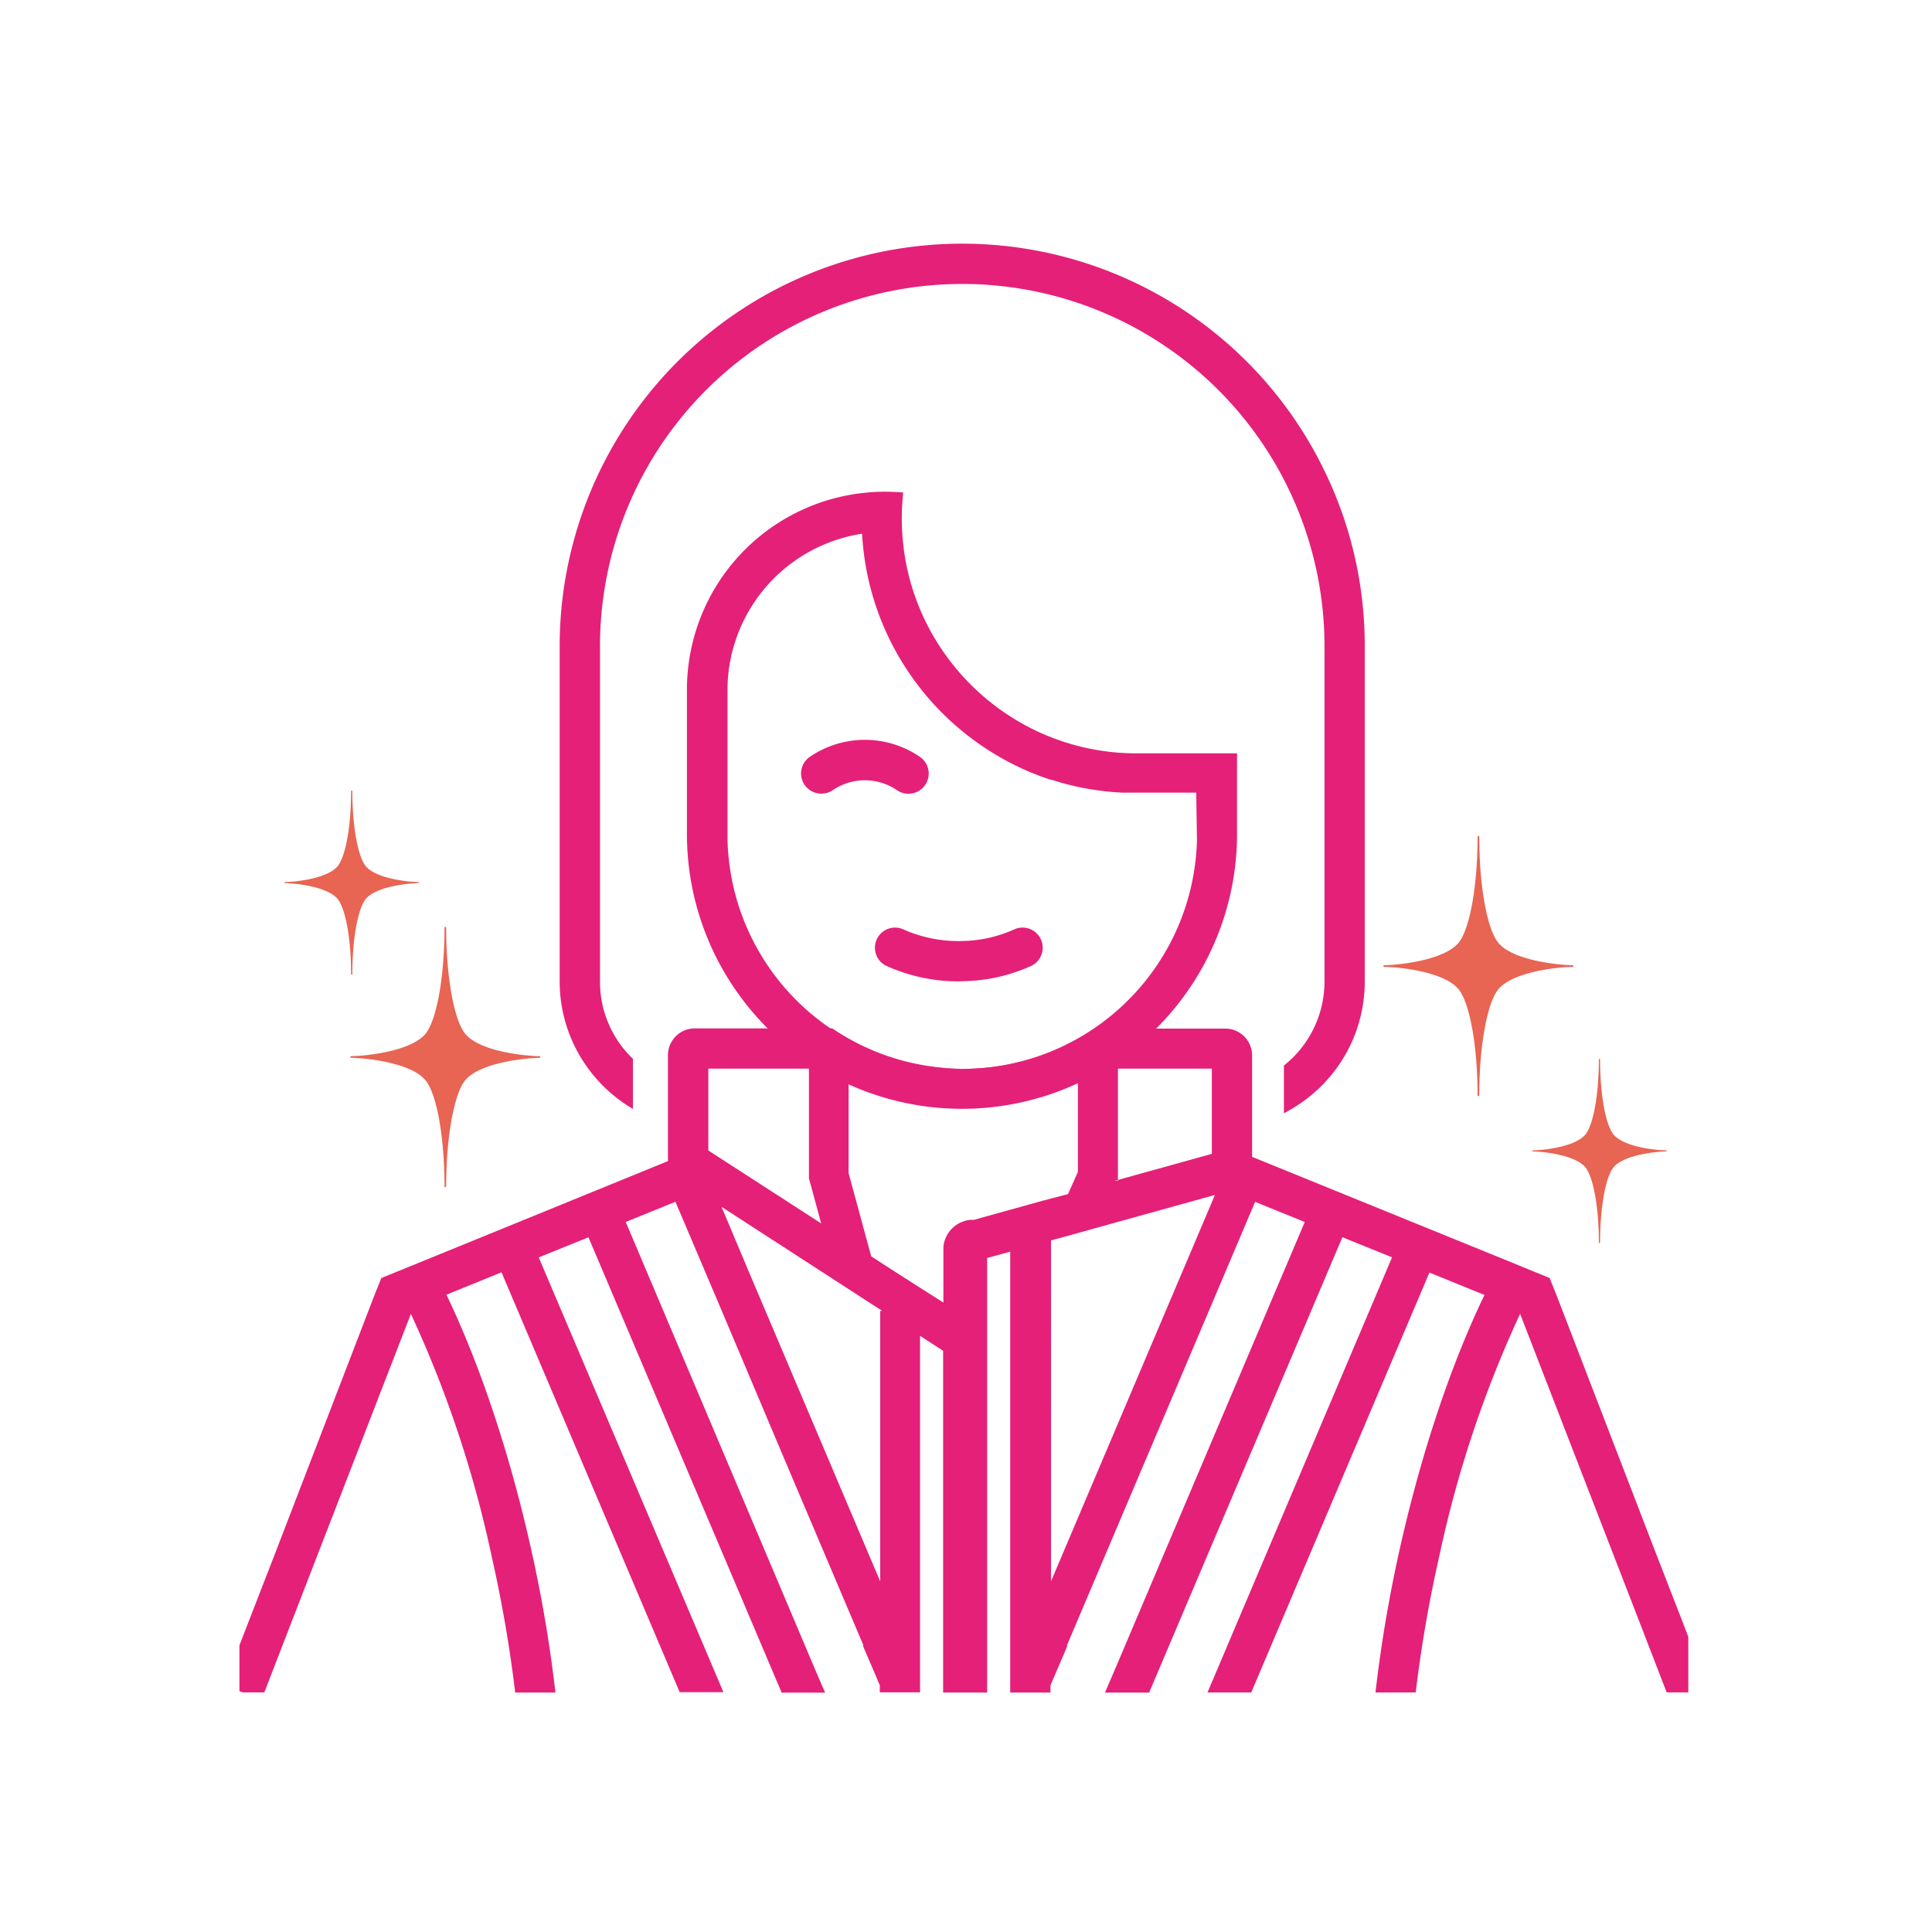 <svg id="Feels_Amazing" xmlns="http://www.w3.org/2000/svg" viewBox="0 0 288 288"><defs><style>.cls-1{fill:#e52078;}.cls-2{fill:#e86453;}</style></defs><g id="feeling_amazing_v2_done"><path class="cls-1" d="M250.87,241.9l-4-10.29L232,193l-1-2.49-1.27-.52-1.62-.66-4-1.64-8.63-3.51-28.83-11.73V157.33a4,4,0,0,0-4-4H163.24a34.73,34.73,0,0,1-19.56,6h17v15.36L159.21,178,155.39,179l-4.74,1.32-5.48,1.52-.06,0h-.48a4.49,4.49,0,0,0-4,4v8.33L137.21,192l-3-1.92-1-.64-3.34-2.16-3.37-12.4V159.3h17.13a34.73,34.73,0,0,1-19.56-6h-20.5a4,4,0,0,0-4,4v15.78l-.24.1-26.94,11-8.64,3.52-4,1.63-1.62.66-1.28.52-1,2.48h0L41,231.59h0l-4,10.3-1.31,3.38v6.82l.48.19H39.4l.16-.4h0l3.69-9.55h0l18-46.47a169.8,169.8,0,0,1,12.09,36.36,199.66,199.66,0,0,1,3.46,20.08h6a206,206,0,0,0-3.63-21.39C76.11,217.2,71.7,203.72,66.55,193l8.21-3.34,26.56,62.59h6.52L80.31,187.44l7.41-3,28.15,66.35.65,1.53H123l-.48-1.1-1.18-2.75,0,0L93.28,182.16l6.31-2.57,1.1-.44,6.91,16.27,9,21.31,12.12,28.57-.1,0,2.36,5.51.17.39h0v1.07h6V199.13l3.44,2.23V252.3h6.56V187.53l2.29-.63,1.15-.32V252.3h6v-1.07h0l.17-.39,2.36-5.51-.1,0,12.12-28.56,9.05-21.32,6.36-15,.55-1.29,7.4,3-24.25,57.16-3.86,9.1,0,0-1.67,3.89h6.58l.65-1.53,28.16-66.35,7.4,3L180,252.29h6.52l26.56-62.59,8.21,3.34c-5.16,10.68-9.57,24.16-12.63,37.86a206,206,0,0,0-3.62,21.39h6a196.86,196.86,0,0,1,3.46-20.08,169.75,169.75,0,0,1,12.1-36.36l18,46.47h0l3.69,9.56.16.4h3.22V244ZM105.59,159.3h15v16.36l.22.8,1.6,5.91L105.59,171.5Zm25.62,36.12v40.31l-17.1-40.31-2.55-6-4-9.52,14.7,9.52,9,5.83.27.17Zm35.44-19.52V159.3h14V172l-14,3.89V176h-.51Zm14,3.31-4.33,10.21-2.55,6-17.1,40.31V184.91L160,184l3.57-1,17.06-4.74.47-.13Z"/><path class="cls-1" d="M122.43,118.3a3,3,0,0,1-1.69-5.49,14.53,14.53,0,0,1,16.37,0,3,3,0,1,1-3.37,5,8.49,8.49,0,0,0-9.63,0A3,3,0,0,1,122.43,118.3Z"/><path class="cls-1" d="M142.94,146.29A26.07,26.07,0,0,1,132.17,144a3,3,0,1,1,2.51-5.45,20.09,20.09,0,0,0,8.89,1.72,19.57,19.57,0,0,0,7.6-1.72,3,3,0,0,1,2.52,5.45,25.58,25.58,0,0,1-9.94,2.26Z"/><path class="cls-1" d="M169.43,112.3a34.82,34.82,0,0,1-14.84-3.3,35.2,35.2,0,0,1-12.36-9.7,34.85,34.85,0,0,1-5.44-9.36,35.36,35.36,0,0,1-1.69-5.79,34.85,34.85,0,0,1-.6-4.71c-.05-.71-.07-1.42-.07-2.14a35.48,35.48,0,0,1,.21-3.88c-.89-.08-1.8-.12-2.71-.12a28.06,28.06,0,0,0-3.32.19,29.5,29.5,0,0,0-26,25.81,29,29,0,0,0-.21,3.5v21.5a40.88,40.88,0,0,0,7.77,24,41,41,0,0,0,73.63-17,40.41,40.41,0,0,0,.6-7v-12Zm9,13h0a35.9,35.9,0,0,1-.69,6,35,35,0,0,1-68.6,0,35.9,35.9,0,0,1-.69-6h0V102.8a23.78,23.78,0,0,1,.17-2.8c0-.23.06-.47.1-.7a23.66,23.66,0,0,1,19.79-19.74,41.27,41.27,0,0,0,.82,6.24,40.8,40.8,0,0,0,5.52,13.5,41,41,0,0,0,14.59,13.78c.4.23.8.45,1.21.66.17.08.33.18.51.26l0,0,1.1.53,1.14.51.82.32.54.22c.27.11.55.21.83.3l.28.1h0c.28.1.56.2.84.28l.15,0h0c.34.12.69.22,1,.32a41,41,0,0,0,9.46,1.58c.66,0,1.33,0,2,0h9Z"/><path class="cls-1" d="M197.43,70.17a60,60,0,0,0-114,26.13v50a21.92,21.92,0,0,0,6,15.08c.29.32.6.63.92.92a21.44,21.44,0,0,0,4,3v-7.46a15.9,15.9,0,0,1-4.91-11.51v-50a54,54,0,0,1,108,0v50a16,16,0,0,1-6.05,12.51v7.11a23.08,23.08,0,0,0,5.13-3.62c.32-.29.63-.6.92-.92a21.92,21.92,0,0,0,6-15.08v-50A59.49,59.49,0,0,0,197.43,70.17Z"/><path class="cls-2" d="M234.55,144a.12.12,0,0,1-.12.13c-1.61,0-8.61.57-11,3.25-1.72,1.94-2.92,8.48-2.92,15.89a.11.11,0,0,1-.12.12.12.12,0,0,1-.13-.12c0-7.41-1.19-13.94-2.91-15.89-2.35-2.68-9.35-3.25-11-3.25a.13.13,0,0,1-.13-.13.12.12,0,0,1,.13-.12c1.61,0,8.61-.58,11-3.25,1.72-1.95,2.91-8.49,2.91-15.9a.12.12,0,0,1,.13-.12.12.12,0,0,1,.12.12c0,7.41,1.2,14,2.92,15.9,2.35,2.67,9.35,3.25,11,3.25A.12.12,0,0,1,234.55,144Z"/><path class="cls-2" d="M80.55,157.57a.12.12,0,0,1-.12.12c-1.61,0-8.61.58-11,3.25-1.72,1.94-2.92,8.48-2.92,15.9a.12.12,0,0,1-.12.12.12.12,0,0,1-.13-.12c0-7.42-1.19-14-2.91-15.9-2.35-2.67-9.35-3.25-11-3.25a.12.12,0,0,1-.13-.12.13.13,0,0,1,.13-.13c1.61,0,8.61-.57,11-3.24,1.72-1.95,2.91-8.49,2.91-15.9a.13.13,0,0,1,.13-.13.12.12,0,0,1,.12.13c0,7.41,1.2,13.95,2.92,15.9,2.35,2.67,9.35,3.24,11,3.24A.12.12,0,0,1,80.55,157.57Z"/><path class="cls-2" d="M248.43,171.57a.08.08,0,0,1-.09.08c-1.14,0-6.09.41-7.76,2.3-1.22,1.38-2.06,6-2.06,11.26a.09.09,0,0,1-.18,0c0-5.25-.84-9.88-2.06-11.26-1.67-1.89-6.62-2.3-7.76-2.3a.08.08,0,0,1-.09-.08.09.09,0,0,1,.09-.09c1.14,0,6.09-.41,7.76-2.3,1.22-1.38,2.06-6,2.06-11.25a.09.09,0,1,1,.18,0c0,5.24.84,9.87,2.06,11.25,1.67,1.89,6.62,2.3,7.76,2.3A.09.09,0,0,1,248.43,171.57Z"/><path class="cls-2" d="M62.43,131.57a.08.08,0,0,1-.09.08c-1.14,0-6.09.41-7.76,2.3-1.22,1.38-2.06,6-2.06,11.26a.09.09,0,1,1-.18,0c0-5.25-.84-9.88-2.06-11.26-1.67-1.89-6.62-2.3-7.76-2.3a.08.08,0,0,1-.09-.08.09.09,0,0,1,.09-.09c1.14,0,6.09-.41,7.76-2.3,1.22-1.38,2.06-6,2.06-11.25a.09.09,0,1,1,.18,0c0,5.24.84,9.87,2.06,11.25,1.67,1.89,6.62,2.3,7.76,2.3A.09.09,0,0,1,62.43,131.57Z"/></g></svg>